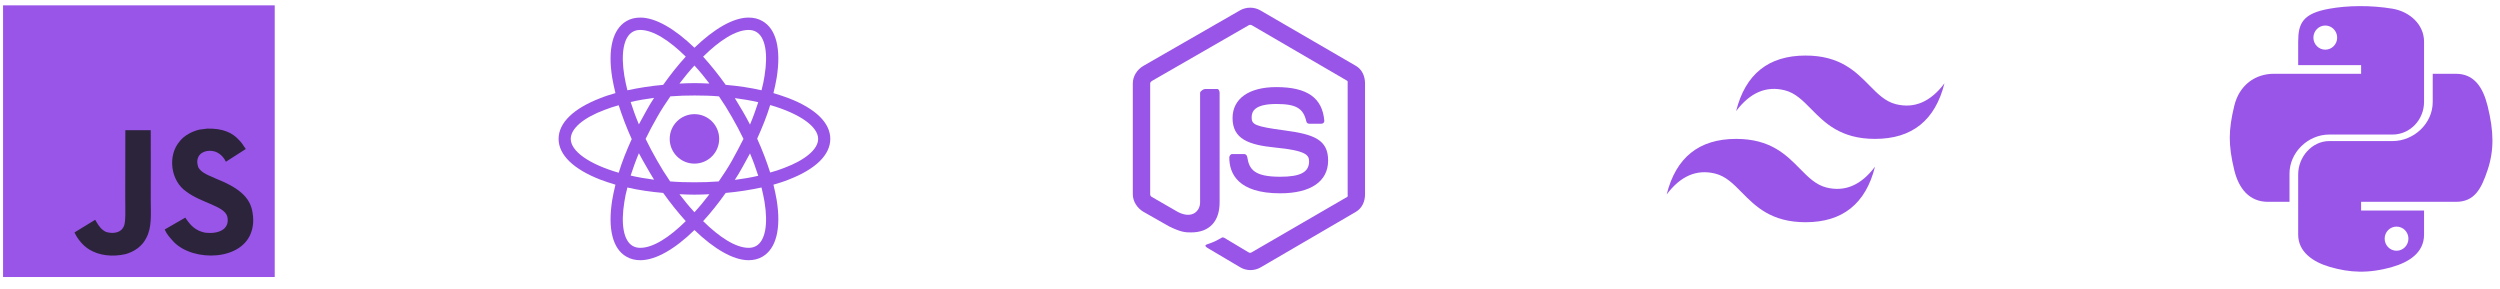 <svg width="216" height="25" viewBox="0 0 216 25" fill="none" xmlns="http://www.w3.org/2000/svg">
<g clip-path="url(#clip0_269_156)">
<path d="M0.264 0.462H23.736V23.934H0.264V0.462Z" fill="#9955E8"/>
<path d="M21.815 18.336C21.643 17.265 20.945 16.366 18.877 15.527C18.158 15.197 17.357 14.961 17.118 14.416C17.034 14.099 17.022 13.921 17.076 13.729C17.23 13.107 17.973 12.912 18.562 13.091C18.941 13.218 19.3 13.51 19.517 13.977C20.53 13.321 20.528 13.325 21.235 12.874C20.976 12.473 20.838 12.288 20.668 12.116C20.059 11.435 19.229 11.085 17.902 11.112L17.21 11.201C16.547 11.369 15.916 11.716 15.546 12.183C14.434 13.444 14.751 15.65 16.103 16.558C17.435 17.558 19.392 17.785 19.642 18.72C19.885 19.865 18.801 20.235 17.723 20.104C16.929 19.938 16.487 19.535 16.01 18.801C15.131 19.309 15.131 19.309 14.227 19.829C14.441 20.298 14.666 20.51 15.026 20.916C16.726 22.64 20.981 22.555 21.744 19.945C21.775 19.855 21.98 19.258 21.815 18.336ZM13.024 11.25H10.829L10.82 16.926C10.82 18.133 10.882 19.24 10.686 19.579C10.365 20.246 9.532 20.163 9.153 20.034C8.767 19.844 8.571 19.575 8.343 19.193C8.281 19.084 8.234 18.999 8.218 18.992L6.433 20.085C6.73 20.695 7.167 21.223 7.727 21.567C8.564 22.069 9.688 22.223 10.864 21.953C11.63 21.73 12.29 21.268 12.636 20.565C13.136 19.644 13.028 18.528 13.024 17.294C13.035 15.282 13.024 13.269 13.024 11.25Z" fill="#2C243B"/>
</g>
<g clip-path="url(#clip1_269_156)">
<path d="M60 14.137C61.181 14.137 62.138 13.181 62.138 12C62.138 10.819 61.181 9.862 60 9.862C58.819 9.862 57.862 10.819 57.862 12C57.862 13.181 58.819 14.137 60 14.137Z" fill="#9955E8"/>
<path d="M68.119 8.475C67.706 8.325 67.275 8.175 66.825 8.044C66.938 7.594 67.031 7.144 67.106 6.712C67.5 4.237 67.069 2.494 65.869 1.819C65.513 1.612 65.119 1.519 64.669 1.519C63.356 1.519 61.688 2.494 60 4.125C58.312 2.494 56.644 1.519 55.331 1.519C54.881 1.519 54.487 1.612 54.131 1.819C52.931 2.512 52.5 4.256 52.894 6.712C52.969 7.144 53.062 7.594 53.175 8.044C52.725 8.175 52.294 8.306 51.881 8.475C49.538 9.375 48.263 10.613 48.263 12C48.263 13.387 49.556 14.625 51.881 15.525C52.294 15.675 52.725 15.825 53.175 15.956C53.062 16.406 52.969 16.856 52.894 17.288C52.5 19.762 52.931 21.506 54.131 22.181C54.487 22.387 54.881 22.481 55.331 22.481C56.663 22.481 58.331 21.506 60 19.875C61.688 21.506 63.356 22.481 64.669 22.481C65.119 22.481 65.513 22.387 65.869 22.181C67.069 21.488 67.5 19.744 67.106 17.288C67.031 16.856 66.938 16.406 66.825 15.956C67.275 15.825 67.706 15.694 68.119 15.525C70.463 14.625 71.737 13.387 71.737 12C71.737 10.613 70.463 9.375 68.119 8.475ZM65.344 2.756C66.112 3.206 66.375 4.594 66.056 6.562C66 6.956 65.906 7.369 65.794 7.8C64.819 7.575 63.788 7.425 62.7 7.331C62.062 6.431 61.406 5.625 60.75 4.894C62.138 3.525 63.544 2.587 64.688 2.587C64.931 2.587 65.156 2.644 65.344 2.756ZM63.244 13.875C62.906 14.475 62.513 15.075 62.1 15.675C61.406 15.731 60.712 15.75 60 15.75C59.269 15.75 58.575 15.731 57.9 15.675C57.487 15.075 57.112 14.475 56.775 13.875C56.419 13.256 56.081 12.619 55.781 12C56.081 11.381 56.419 10.744 56.775 10.125C57.112 9.525 57.506 8.925 57.919 8.325C58.612 8.269 59.306 8.25 60.019 8.25C60.75 8.25 61.444 8.269 62.119 8.325C62.531 8.925 62.906 9.525 63.244 10.125C63.6 10.744 63.938 11.381 64.237 12C63.919 12.619 63.6 13.238 63.244 13.875ZM64.8 13.256C65.081 13.912 65.306 14.55 65.513 15.188C64.875 15.338 64.2 15.45 63.487 15.544C63.712 15.188 63.956 14.812 64.162 14.419C64.388 14.025 64.594 13.631 64.8 13.256ZM60 18.337C59.55 17.85 59.119 17.325 58.706 16.781C59.138 16.8 59.569 16.819 60 16.819C60.431 16.819 60.862 16.8 61.294 16.781C60.881 17.325 60.45 17.85 60 18.337ZM56.513 15.525C55.8 15.431 55.125 15.319 54.487 15.169C54.694 14.55 54.919 13.894 55.2 13.238C55.406 13.613 55.612 14.006 55.837 14.381C56.062 14.794 56.288 15.15 56.513 15.525ZM55.2 10.744C54.919 10.088 54.694 9.45 54.487 8.812C55.125 8.662 55.8 8.55 56.513 8.456C56.288 8.812 56.044 9.187 55.837 9.581C55.612 9.975 55.406 10.369 55.2 10.744ZM60 5.662C60.45 6.15 60.881 6.675 61.294 7.219C60.862 7.2 60.431 7.181 60 7.181C59.569 7.181 59.138 7.2 58.706 7.219C59.119 6.675 59.55 6.15 60 5.662ZM64.162 9.6L63.487 8.475C64.2 8.569 64.875 8.681 65.513 8.831C65.306 9.45 65.081 10.106 64.8 10.762C64.594 10.369 64.388 9.975 64.162 9.6ZM53.944 6.562C53.625 4.594 53.888 3.206 54.656 2.756C54.844 2.644 55.069 2.587 55.312 2.587C56.438 2.587 57.844 3.506 59.25 4.894C58.594 5.606 57.938 6.431 57.3 7.331C56.212 7.425 55.181 7.594 54.206 7.8C54.094 7.369 54.019 6.956 53.944 6.562ZM49.312 12C49.312 11.119 50.381 10.181 52.256 9.487C52.631 9.337 53.044 9.206 53.456 9.094C53.756 10.031 54.131 11.025 54.581 12.019C54.131 13.012 53.737 13.988 53.456 14.925C50.869 14.175 49.312 13.05 49.312 12ZM54.656 21.244C53.888 20.794 53.625 19.406 53.944 17.438C54 17.044 54.094 16.631 54.206 16.2C55.181 16.425 56.212 16.575 57.3 16.669C57.938 17.569 58.594 18.375 59.25 19.106C57.862 20.475 56.456 21.413 55.312 21.413C55.069 21.413 54.844 21.356 54.656 21.244ZM66.056 17.438C66.375 19.406 66.112 20.794 65.344 21.244C65.156 21.356 64.931 21.413 64.688 21.413C63.562 21.413 62.156 20.494 60.75 19.106C61.406 18.394 62.062 17.569 62.7 16.669C63.788 16.575 64.819 16.406 65.794 16.2C65.906 16.631 65.981 17.044 66.056 17.438ZM67.744 14.512C67.369 14.662 66.956 14.794 66.544 14.906C66.244 13.969 65.869 12.975 65.419 11.981C65.869 10.988 66.263 10.012 66.544 9.075C69.131 9.825 70.688 10.95 70.688 12C70.688 12.881 69.6 13.819 67.744 14.512Z" fill="#9955E8"/>
</g>
<path d="M117.145 5.688L108.876 0.887C108.355 0.59 107.676 0.59 107.15 0.887L98.794 5.688C98.256 5.997 97.875 6.579 97.875 7.201V16.79C97.875 17.413 98.266 17.995 98.804 18.306L101.012 19.56C102.067 20.08 102.44 20.08 102.92 20.08C104.483 20.08 105.375 19.135 105.375 17.487V8.02C105.375 7.886 105.305 7.688 105.174 7.688H104.12C103.986 7.688 103.688 7.886 103.688 8.02V17.487C103.688 18.217 103.027 18.944 101.792 18.327L99.511 17.012C99.431 16.969 99.375 16.882 99.375 16.79V7.201C99.375 7.111 99.479 7.02 99.559 6.974L107.889 2.181C107.966 2.137 108.081 2.137 108.158 2.181L116.386 6.973C116.465 7.02 116.437 7.108 116.437 7.201V16.79C116.437 16.882 116.472 16.971 116.394 17.015L108.128 21.811C108.057 21.853 107.969 21.853 107.891 21.811L105.771 20.545C105.707 20.508 105.631 20.495 105.57 20.529C104.98 20.863 104.871 20.908 104.318 21.1C104.182 21.147 103.981 21.229 104.395 21.461L107.17 23.103C107.434 23.256 107.735 23.336 108.041 23.336C108.349 23.336 108.65 23.256 108.916 23.103L117.144 18.306C117.682 17.992 117.938 17.413 117.938 16.79V7.201C117.938 6.579 117.683 5.999 117.145 5.688ZM110.608 15.271C108.41 15.271 107.925 14.664 107.764 13.571C107.745 13.453 107.645 13.312 107.525 13.312H106.451C106.318 13.312 106.211 13.474 106.211 13.606C106.211 15.006 106.972 16.702 110.608 16.702C113.241 16.702 114.75 15.679 114.75 13.869C114.75 12.074 113.537 11.603 110.984 11.266C108.404 10.925 108.142 10.752 108.142 10.148C108.142 9.649 108.364 8.985 110.275 8.985C111.982 8.985 112.611 9.351 112.87 10.502C112.892 10.61 112.991 10.688 113.102 10.688H114.181C114.248 10.688 114.311 10.661 114.358 10.613C114.403 10.562 114.426 10.498 114.42 10.43C114.253 8.448 112.937 7.525 110.274 7.525C107.906 7.525 106.493 8.525 106.493 10.201C106.493 12.02 107.899 12.522 110.172 12.747C112.892 13.014 113.104 13.411 113.104 13.946C113.104 14.875 112.358 15.271 110.608 15.271Z" fill="#9955E8"/>
<g clip-path="url(#clip2_269_156)">
<path d="M156.001 4.8C152.801 4.8 150.801 6.4 150.001 9.6C151.2 8 152.601 7.4 154.2 7.8C155.114 8.028 155.766 8.69 156.489 9.424C157.666 10.618 159.027 12 162.001 12C165.201 12 167.2 10.4 168.001 7.2C166.801 8.8 165.401 9.4 163.801 9C162.888 8.772 162.236 8.11 161.512 7.376C160.336 6.182 158.975 4.8 156.001 4.8ZM150.001 12C146.801 12 144.801 13.6 144.001 16.8C145.2 15.2 146.601 14.6 148.2 15C149.114 15.228 149.766 15.89 150.489 16.624C151.666 17.817 153.027 19.2 156.001 19.2C159.201 19.2 161.2 17.6 162.001 14.4C160.801 16 159.401 16.599 157.801 16.2C156.888 15.972 156.236 15.31 155.512 14.576C154.336 13.382 152.975 12 150.001 12Z" fill="#9955E8"/>
</g>
<g clip-path="url(#clip3_269_156)">
<g clip-path="url(#clip4_269_156)">
<path d="M201.249 11.625H206.717C208.239 11.625 209.438 10.337 209.438 8.809V3.597C209.438 2.113 208.194 0.999 206.708 0.751C205.768 0.595 204.797 0.523 203.861 0.528C202.925 0.532 202.059 0.612 201.272 0.751C198.956 1.16 198.563 2.017 198.563 3.597V5.625H204V6.375H196.458C194.867 6.375 193.474 7.333 193.039 9.152C192.536 11.237 192.514 12.512 193.039 14.689C193.428 16.309 194.357 17.438 195.948 17.438H197.813V14.991C197.813 13.184 199.393 11.625 201.249 11.625ZM200.905 4.292C200.337 4.292 199.878 3.827 199.878 3.252C199.878 2.675 200.337 2.206 200.905 2.206C201.47 2.206 201.932 2.675 201.932 3.252C201.932 3.827 201.47 4.292 200.905 4.292ZM214.928 9.152C214.534 7.568 213.783 6.375 212.19 6.375H210.188V8.809C210.188 10.693 208.539 12.188 206.717 12.188H201.249C199.752 12.188 198.563 13.561 198.563 15.061V20.274C198.563 21.757 199.827 22.629 201.274 23.055C203.007 23.564 204.648 23.657 206.721 23.055C208.099 22.656 209.438 21.853 209.438 20.274V18.188H204V17.438H212.19C213.781 17.438 214.374 16.355 214.928 14.689C215.499 12.974 215.474 11.351 214.928 9.152ZM207.061 19.578C207.629 19.578 208.088 20.043 208.088 20.618C208.088 21.195 207.629 21.664 207.061 21.664C206.496 21.664 206.034 21.195 206.034 20.618C206.034 20.043 206.496 19.578 207.061 19.578Z" fill="#9955E8"/>
</g>
</g>
<defs>
<clipPath id="clip0_269_156">
<rect width="24" height="24" fill="white" transform="translate(0 0.198)"/>
</clipPath>
<clipPath id="clip1_269_156">
<rect x="48" width="24" height="24" rx="12" fill="white"/>
</clipPath>
<clipPath id="clip2_269_156">
<rect width="24" height="24" fill="white" transform="translate(144)"/>
</clipPath>
<clipPath id="clip3_269_156">
<rect x="192" width="24" height="24" rx="12" fill="white"/>
</clipPath>
<clipPath id="clip4_269_156">
<rect width="24" height="24" fill="white" transform="translate(192)"/>
</clipPath>
</defs>
</svg>
